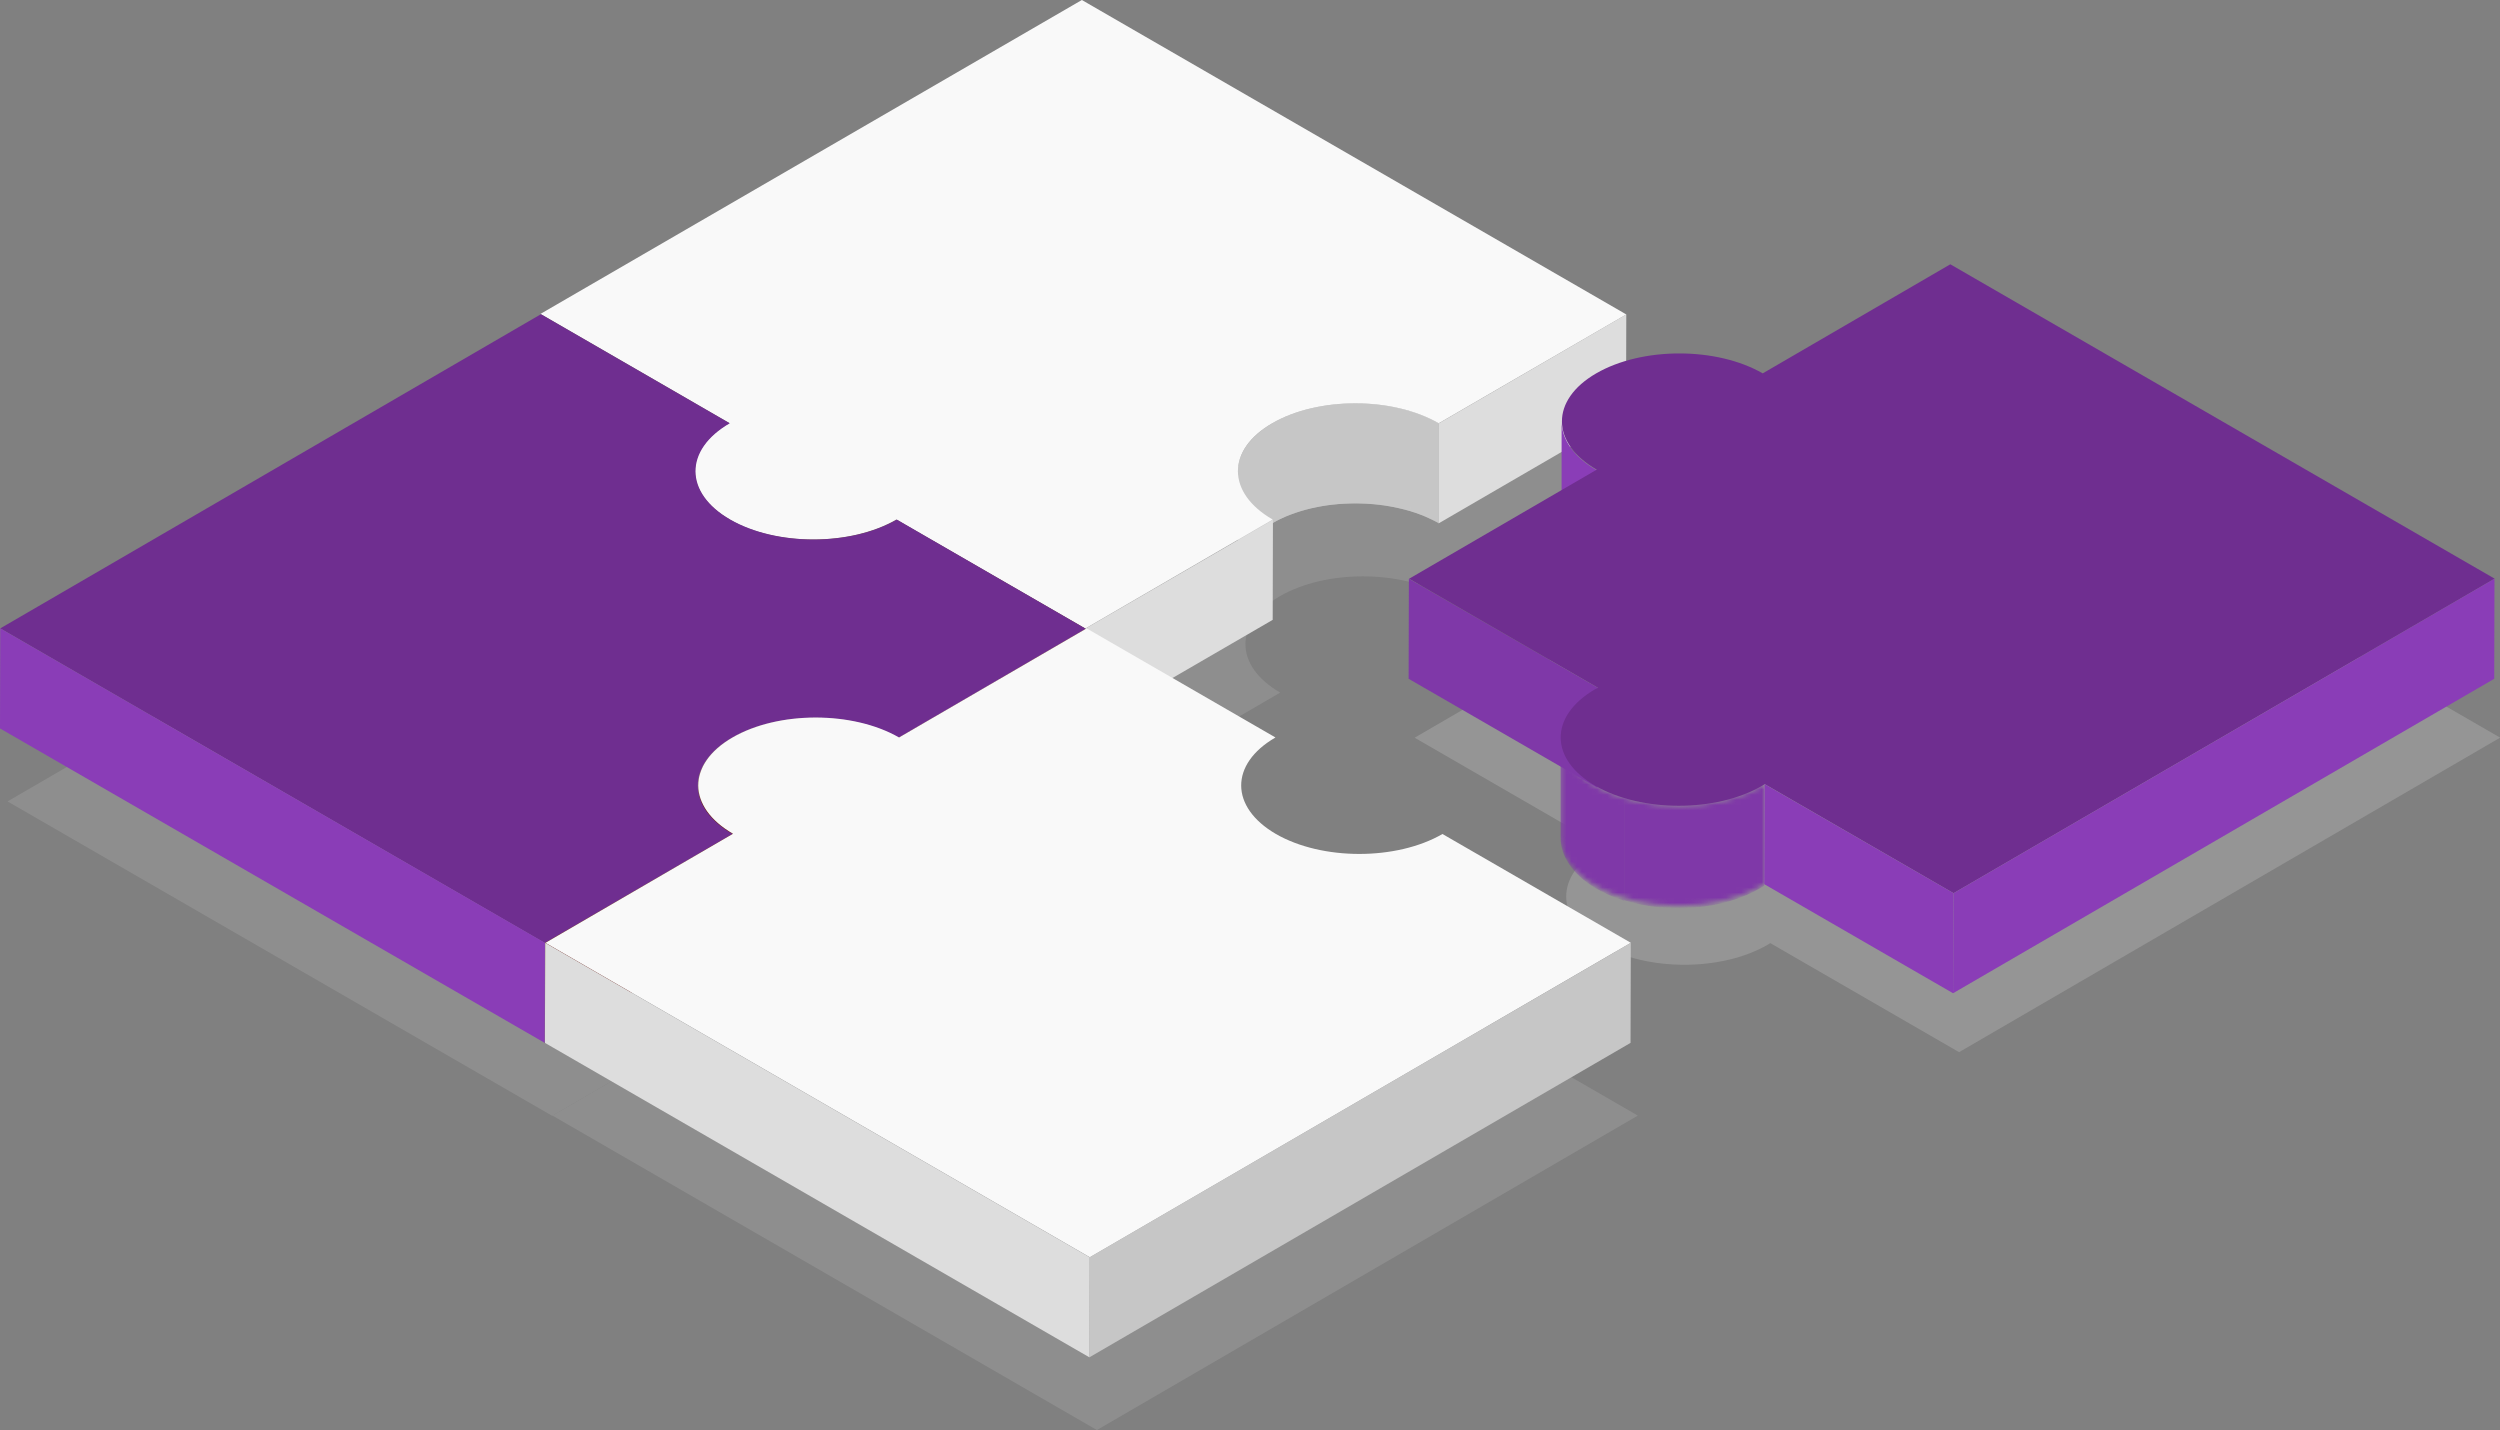 <?xml version="1.0" encoding="UTF-8"?> <svg xmlns="http://www.w3.org/2000/svg" width="486" height="278" viewBox="0 0 486 278" fill="none"><rect x="0" y="0" width="486" height="278" fill="#808080" stroke="none"/><g clip-path="url(#clip0_2335_860)"><g style="mix-blend-mode:multiply" opacity="0.3"><path d="M486.001 143.412L380.845 204.539L344.135 183.335C343.94 183.481 343.794 183.578 343.599 183.676C334.677 188.843 320.198 188.843 311.228 183.676C302.258 178.509 302.209 170.124 311.13 164.909C311.325 164.811 311.52 164.714 311.715 164.616L275.006 143.412L311.472 122.207C302.502 117.04 302.453 108.655 311.374 103.488C320.296 98.321 334.775 98.321 343.745 103.488L380.211 82.284L486.049 143.412H486.001Z" fill="#C7C7C7"></path></g><g style="mix-blend-mode:multiply" opacity="0.2"><path d="M212.409 155.842L248.875 134.637C239.905 129.47 239.856 121.086 248.777 115.918C257.699 110.751 272.178 110.751 281.148 115.918L317.614 94.763L211.775 33.635L106.619 94.763L1.463 155.793L107.35 216.921L212.458 155.842H212.409Z" fill="#C7C7C7"></path><path d="M281.732 195.716C272.811 200.883 258.332 200.883 249.362 195.716C240.392 190.549 240.343 182.165 249.264 176.949L212.555 155.744L107.398 216.872L213.237 278L318.393 216.872L281.684 195.667L281.732 195.716Z" fill="#C7C7C7"></path></g><path d="M316.151 61.128L316.103 80.578L279.686 101.734L279.734 82.284L316.151 61.128Z" fill="#DDDDDD"></path><path d="M141.817 82.284L141.768 101.734L105.107 80.578L105.156 61.128L141.817 82.284Z" fill="#887520"></path><path d="M240.635 111.044V91.594C240.684 88.231 242.926 84.867 247.362 82.284C256.284 77.116 270.763 77.116 279.733 82.284V101.733C270.714 96.566 256.235 96.566 247.314 101.733C242.877 104.317 240.684 107.68 240.635 111.044Z" fill="#C6C6C6"></path><mask id="mask0_2335_860" style="mask-type:luminance" maskUnits="userSpaceOnUse" x="240" y="78" width="40" height="34"><path d="M240.635 111.044V91.594C240.684 88.231 242.926 84.867 247.362 82.284C256.284 77.116 270.763 77.116 279.733 82.284V101.733C270.714 96.566 256.235 96.566 247.314 101.733C242.877 104.317 240.684 107.68 240.635 111.044Z" fill="white"></path></mask><g mask="url(#mask0_2335_860)"><path d="M274.127 79.895V99.345C276.077 99.93 277.978 100.758 279.685 101.733V82.284C278.027 81.309 276.175 80.529 274.127 79.895Z" fill="#C6C6C6"></path><path d="M247.362 82.284C242.926 84.867 240.732 88.231 240.684 91.594V111.044C240.684 107.68 242.877 104.317 247.265 101.733C254.48 97.541 265.4 96.761 274.029 99.345V79.895C265.449 77.263 254.529 78.091 247.314 82.284H247.362Z" fill="#C6C6C6"></path></g><path d="M174.285 101.051C173.553 101.49 172.773 101.831 171.993 102.221C171.798 102.318 171.603 102.416 171.408 102.465C171.213 102.562 170.969 102.611 170.774 102.708C170.482 102.806 170.189 102.952 169.848 103.05C169.653 103.098 169.507 103.147 169.312 103.196C168.971 103.293 168.581 103.44 168.239 103.537C168.093 103.537 167.947 103.586 167.801 103.635C167.411 103.732 166.972 103.878 166.582 103.976C166.484 103.976 166.387 103.976 166.289 104.025C165.802 104.122 165.363 104.22 164.876 104.317C164.827 104.317 164.729 104.317 164.681 104.317C164.193 104.415 163.657 104.512 163.121 104.561C163.121 104.561 163.121 104.561 163.072 104.561C157.855 105.243 152.298 104.853 147.423 103.391H147.325C146.789 103.196 146.204 103.05 145.668 102.855C145.473 102.806 145.326 102.708 145.131 102.66C144.693 102.513 144.303 102.319 143.913 102.124C143.766 102.026 143.571 101.977 143.425 101.88C142.889 101.636 142.353 101.344 141.865 101.051C139.866 99.93 138.355 98.614 137.234 97.249C135.82 95.494 135.089 93.544 135.089 91.643V111.093C135.04 114.505 137.282 117.917 141.768 120.55C142.255 120.842 142.791 121.135 143.328 121.378C143.474 121.476 143.669 121.525 143.815 121.622C144.205 121.817 144.644 121.963 145.034 122.158C145.229 122.207 145.375 122.304 145.57 122.353C146.106 122.548 146.643 122.743 147.228 122.889H147.325C155.125 125.229 164.778 124.791 171.896 121.622C172.676 121.281 173.407 120.94 174.09 120.501V101.051H174.138H174.285Z" fill="#83711F"></path><path d="M247.46 101.051L247.411 120.501L210.945 141.657L210.994 122.207L247.46 101.051Z" fill="#DDDDDD"></path><path d="M316.151 61.128L279.685 82.284C270.715 77.117 256.236 77.117 247.314 82.284C238.393 87.451 238.442 95.835 247.412 101.002L210.946 122.207L174.236 101.002C165.315 106.169 150.836 106.169 141.866 101.002C132.895 95.835 132.847 87.402 141.768 82.235L105.059 61.03L210.312 0L316.151 61.128Z" fill="#F9F9F9"></path><path d="M210.995 122.207L210.946 141.657L174.236 120.501L174.285 101.051L210.995 122.207Z" fill="#887520"></path><path d="M303.575 81.894V101.343C303.526 104.756 305.769 108.168 310.303 110.8V91.35C305.818 88.767 303.575 85.306 303.575 81.894Z" fill="#8A3DB7"></path><path d="M310.643 133.711L310.546 153.161L273.836 131.956L273.885 112.506L310.643 133.711Z" fill="#7F38A8"></path><mask id="mask1_2335_860" style="mask-type:luminance" maskUnits="userSpaceOnUse" x="303" y="143" width="41" height="34"><path d="M303.33 162.764V143.314C303.33 146.726 305.621 150.138 310.155 152.771C319.125 157.938 333.605 157.938 342.526 152.771C342.721 152.673 342.867 152.527 343.062 152.43V171.879C342.818 172.026 342.672 172.123 342.477 172.22C333.556 177.388 319.077 177.388 310.106 172.22C305.573 169.637 303.33 166.176 303.33 162.764Z" fill="white"></path></mask><g mask="url(#mask1_2335_860)"><path d="M342.477 152.185C335.262 156.573 324.342 157.401 315.713 154.672V174.999C324.293 177.729 335.165 176.9 342.429 172.513C342.624 172.415 342.77 172.269 342.965 172.171V151.844C342.819 151.99 342.672 152.088 342.477 152.185Z" fill="#7F38A8"></path><path d="M310.156 152.283C305.622 149.553 303.38 145.995 303.38 142.388V162.715C303.331 166.273 305.573 169.881 310.107 172.61C311.814 173.634 313.715 174.463 315.714 175.096V154.769C313.764 154.136 311.862 153.307 310.156 152.283Z" fill="#7F38A8"></path></g><path d="M484.928 112.506L379.772 173.634L343.063 152.429C342.868 152.576 342.721 152.673 342.526 152.771C333.605 157.938 319.126 157.938 310.156 152.771C301.185 147.604 301.137 139.219 310.058 134.003C310.253 133.906 310.448 133.808 310.643 133.711L273.934 112.506L310.399 91.302C301.429 86.135 301.38 77.75 310.302 72.583C319.223 67.416 333.702 67.416 342.673 72.583L379.139 51.378L484.977 112.506H484.928Z" fill="#6F2E90"></path><path d="M484.928 112.506L484.879 131.956L379.674 193.084L379.771 173.634L484.928 112.506Z" fill="#8A3DB7"></path><path d="M379.772 173.634L379.674 193.084L342.965 171.879L343.014 152.43L379.772 173.634Z" fill="#8A3DB7"></path><path d="M211.044 122.256L210.995 141.706L174.578 162.813L174.627 143.363L211.044 122.256Z" fill="#661E18"></path><mask id="mask2_2335_860" style="mask-type:luminance" maskUnits="userSpaceOnUse" x="135" y="139" width="40" height="34"><path d="M135.576 172.123V152.673C135.625 149.31 137.867 145.946 142.255 143.363C151.177 138.196 165.656 138.196 174.626 143.363V162.812C165.607 157.645 151.128 157.645 142.206 162.812C137.77 165.396 135.576 168.759 135.576 172.123Z" fill="white"></path></mask><g mask="url(#mask2_2335_860)"><path d="M169.02 140.974V160.424C170.97 161.009 172.871 161.838 174.577 162.812V143.363C172.92 142.388 171.018 141.608 169.02 140.974Z" fill="#6D201A"></path><path d="M142.255 143.363C137.819 145.946 135.625 149.31 135.625 152.673V172.123C135.625 168.76 137.77 165.396 142.206 162.813C149.422 158.62 160.342 157.84 168.971 160.424V140.974C160.391 138.342 149.47 139.171 142.255 143.363Z" fill="#691F19"></path></g><path d="M211.044 122.256L174.675 143.412C165.705 138.244 151.226 138.244 142.305 143.412C133.383 148.579 133.432 156.963 142.402 162.13L105.936 183.335L0.049 122.158L105.156 61.079L141.866 82.284C132.944 87.451 132.993 95.835 141.963 101.002C150.934 106.169 165.413 106.169 174.334 101.002L211.044 122.207V122.256Z" fill="#6F2E90"></path><path d="M142.401 162.13L142.353 181.58L105.887 202.736L105.935 183.286L142.401 162.13Z" fill="#661E18"></path><path d="M105.936 183.286L105.887 202.736L0 141.608L0.049 122.158L105.936 183.286Z" fill="#8A3DB7"></path><path d="M317.028 183.286L211.872 244.414L106.033 183.286L142.499 162.081C133.529 156.914 133.48 148.53 142.402 143.363C151.323 138.196 165.802 138.196 174.772 143.363L211.238 122.158L247.948 143.363C239.026 148.53 239.075 156.914 248.045 162.13C257.015 167.297 271.495 167.297 280.416 162.13L317.126 183.335L317.028 183.286Z" fill="#F9F9F9"></path><path d="M317.027 183.286L316.978 202.736L211.773 263.864L211.822 244.414L317.027 183.286Z" fill="#C6C6C6"></path><path d="M211.823 244.414L211.774 263.864L105.936 202.736L105.984 183.286L211.823 244.414Z" fill="#DDDDDD"></path></g><defs><clipPath id="clip0_2335_860"><rect width="486" height="278" fill="white"></rect></clipPath></defs></svg> 